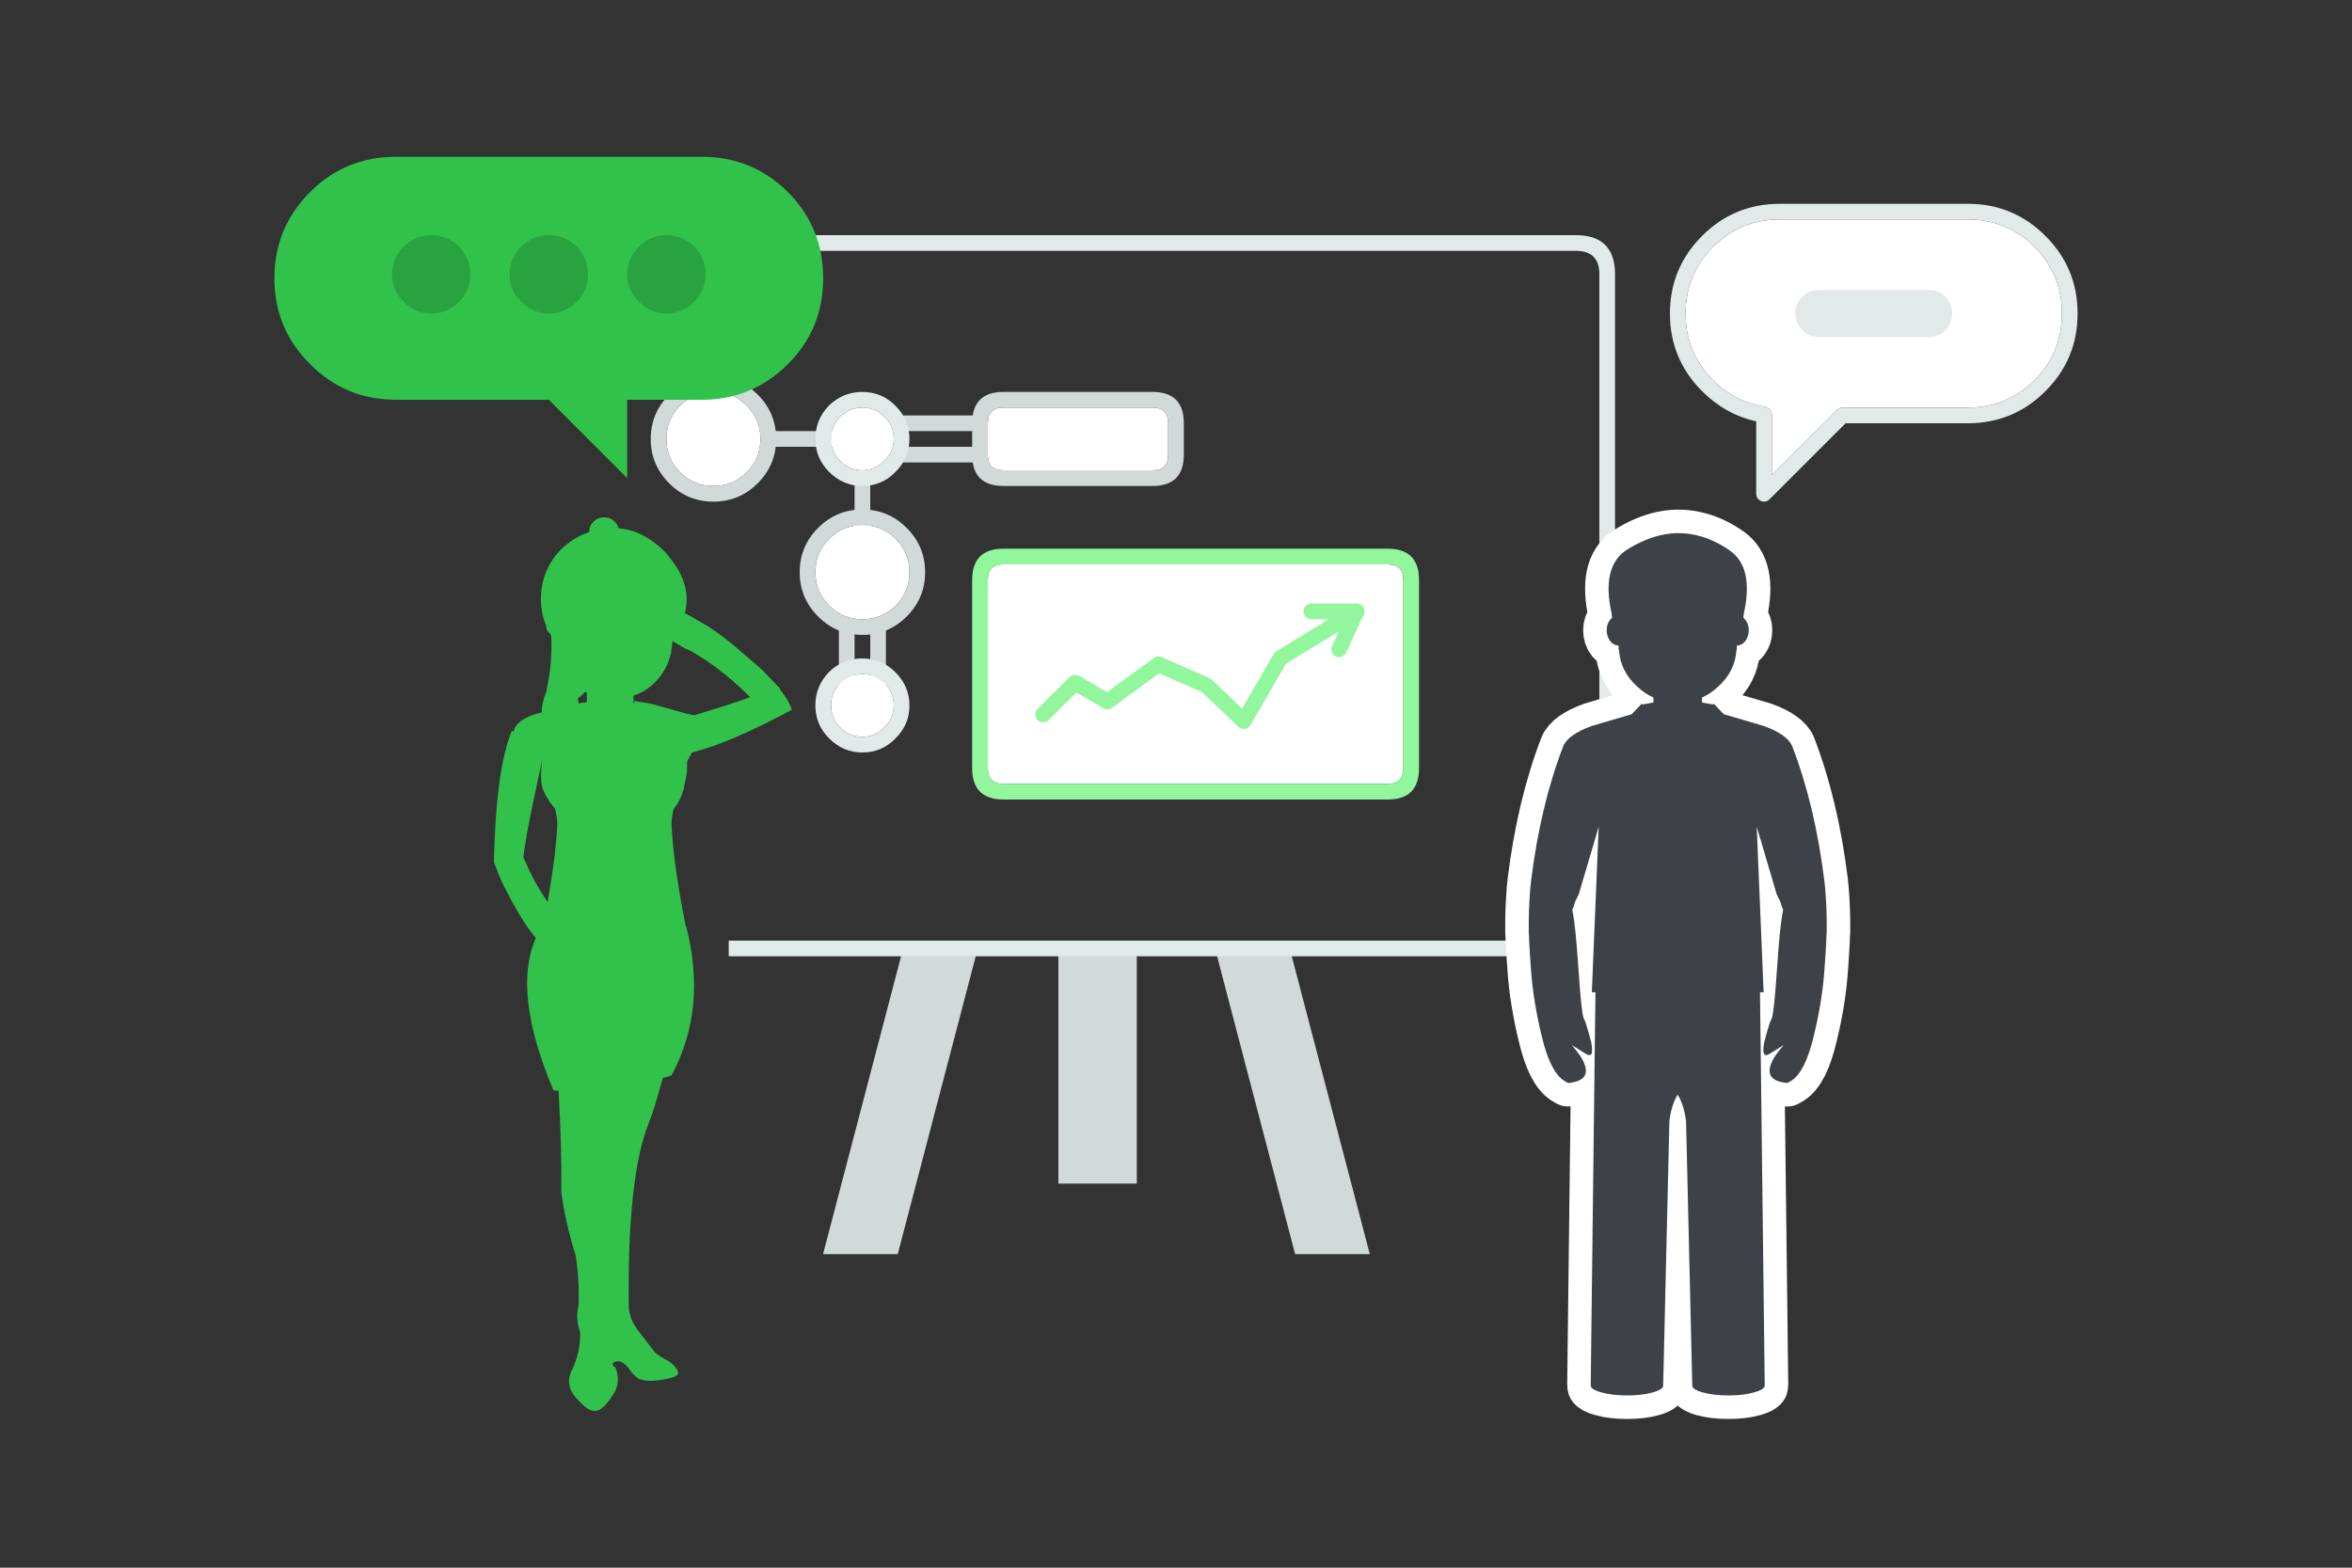 <?xml version="1.0" encoding="utf-8"?>
<!-- Generator: Adobe Illustrator 15.0.0, SVG Export Plug-In . SVG Version: 6.00 Build 0)  -->
<!DOCTYPE svg PUBLIC "-//W3C//DTD SVG 1.1//EN" "http://www.w3.org/Graphics/SVG/1.1/DTD/svg11.dtd">
<svg version="1.1" id="Vrstva_1" xmlns="http://www.w3.org/2000/svg" xmlns:xlink="http://www.w3.org/1999/xlink" x="0px" y="0px"
	 width="300px" height="200px" viewBox="0 0 300 200" enable-background="new 0 0 300 200" xml:space="preserve">
<rect x="0" y="0" width="300" height="200" fill="#333333" stroke="none"/>
<g>
	<path fill-rule="evenodd" clip-rule="evenodd" fill="#D1D9D9" d="M125.631,54.7c-0.181,0.198-0.399,0.298-0.657,0.3h-9.999
		c-0.258-0.002-0.477-0.102-0.658-0.3c-0.185-0.193-0.279-0.426-0.281-0.7c0.002-0.273,0.097-0.507,0.281-0.7
		c0.182-0.198,0.4-0.298,0.658-0.3h9.999c0.258,0.002,0.477,0.103,0.657,0.3c0.187,0.193,0.279,0.426,0.282,0.7
		C125.91,54.274,125.817,54.507,125.631,54.7z"/>
	<path fill-rule="evenodd" clip-rule="evenodd" fill="#D1D9D9" d="M125.631,58.7c-0.181,0.198-0.399,0.298-0.657,0.3h-9.999
		c-0.258-0.002-0.477-0.102-0.658-0.3c-0.185-0.193-0.279-0.426-0.281-0.7c0.002-0.273,0.097-0.507,0.281-0.7
		c0.182-0.198,0.4-0.298,0.658-0.3h9.999c0.258,0.002,0.477,0.103,0.657,0.3c0.187,0.193,0.279,0.426,0.282,0.7
		C125.91,58.274,125.817,58.507,125.631,58.7z"/>
	<path fill-rule="evenodd" clip-rule="evenodd" fill="#D1D9D9" d="M108.682,56.7c-0.182,0.198-0.4,0.298-0.658,0.3h-10
		c-0.257-0.002-0.476-0.102-0.656-0.3c-0.186-0.193-0.279-0.426-0.282-0.7c0.003-0.273,0.097-0.507,0.282-0.7
		c0.181-0.198,0.399-0.298,0.656-0.3h10c0.258,0.002,0.477,0.103,0.658,0.3c0.186,0.193,0.279,0.426,0.281,0.7
		C108.961,56.274,108.867,56.507,108.682,56.7z"/>
	<rect x="135" y="121" fill-rule="evenodd" clip-rule="evenodd" fill="#D1D9D9" width="10" height="30"/>
	<polygon fill-rule="evenodd" clip-rule="evenodd" fill="#D1D9D9" points="124.981,120 114.506,160 104.981,160 115.457,120 	"/>
	<polygon fill-rule="evenodd" clip-rule="evenodd" fill="#D1D9D9" points="154.719,120 165.195,160 174.719,160 164.242,120 	"/>
	<path fill-rule="evenodd" clip-rule="evenodd" fill="#E1E9E9" d="M201,30c3.333,0,5,1.667,5,5v82c0,3.334-1.667,5-5,5H92.95v-2H201
		c2,0,3-1,3-3V35c0-2-1-3-3-3H79c-2,0-3,1-3,3v11h-2V35c0-3.333,1.667-5,5-5H201z"/>
	<path fill-rule="evenodd" clip-rule="evenodd" fill="#FFFFFF" d="M251,28c3.326-0.003,6.159,1.164,8.5,3.5
		c2.336,2.341,3.503,5.174,3.5,8.5c0.003,3.326-1.164,6.159-3.5,8.5c-2.341,2.336-5.174,3.503-8.5,3.5h-16
		c-0.273,0.002-0.507,0.103-0.7,0.3l-8.3,8.3v-7.7c-0.003-0.246-0.086-0.463-0.25-0.65c-0.159-0.191-0.359-0.308-0.6-0.35
		c-2.555-0.395-4.771-1.528-6.65-3.4c-2.336-2.341-3.503-5.174-3.5-8.5c-0.003-3.326,1.164-6.159,3.5-8.5
		c2.341-2.336,5.174-3.503,8.5-3.5H251z"/>
	<path fill-rule="evenodd" clip-rule="evenodd" fill="#E1E9E9" d="M227,26h24c3.874,0.003,7.174,1.37,9.9,4.1
		c2.73,2.726,4.097,6.026,4.1,9.9c-0.003,3.874-1.369,7.174-4.1,9.9c-2.727,2.73-6.026,4.097-9.9,4.1h-15.6l-9.7,9.7
		c-0.193,0.197-0.427,0.297-0.7,0.3c-0.273-0.002-0.507-0.103-0.7-0.3c-0.197-0.193-0.298-0.426-0.3-0.7v-9.25
		c-2.623-0.583-4.923-1.866-6.9-3.85c-2.73-2.726-4.097-6.026-4.1-9.9c0.003-3.874,1.369-7.174,4.1-9.9
		C219.826,27.37,223.126,26.003,227,26z M251,28h-24c-3.326-0.003-6.159,1.164-8.5,3.5c-2.336,2.341-3.503,5.174-3.5,8.5
		c-0.003,3.326,1.164,6.159,3.5,8.5c1.879,1.872,4.096,3.005,6.65,3.4c0.24,0.042,0.44,0.159,0.6,0.35
		c0.164,0.187,0.247,0.404,0.25,0.65v7.7l8.3-8.3c0.193-0.197,0.427-0.297,0.7-0.3h16c3.326,0.003,6.159-1.164,8.5-3.5
		c2.336-2.341,3.503-5.174,3.5-8.5c0.003-3.326-1.164-6.159-3.5-8.5C257.159,29.164,254.326,27.997,251,28z"/>
	<path fill-rule="evenodd" clip-rule="evenodd" fill="#FFFFFF" d="M128,72h49c1.334,0,2,0.667,2,2v24c0,1.334-0.666,2-2,2h-49
		c-1.333,0-2-0.666-2-2V74C126,72.667,126.667,72,128,72z"/>
	<path fill-rule="evenodd" clip-rule="evenodd" fill="#92F69D" d="M124,74c0-2.667,1.334-4,4-4h49c2.667,0,4,1.333,4,4v24
		c0,2.666-1.333,4-4,4h-49c-2.666,0-4-1.334-4-4V74z M128,72c-1.333,0-2,0.667-2,2v24c0,1.334,0.667,2,2,2h49c1.334,0,2-0.666,2-2
		V74c0-1.333-0.666-2-2-2H128z"/>
	<path fill-rule="evenodd" clip-rule="evenodd" fill="#3C4248" d="M205.583,78.355c-0.894-3.956-0.308-6.659,1.757-8.11
		c3.27-2.108,6.443-2.721,9.523-1.835h0.022c1.273,0.358,2.529,0.97,3.769,1.835c2.064,1.451,2.65,4.155,1.756,8.11
		c0,0.142-0.016,0.285-0.046,0.427c0.062,0.085,0.139,0.171,0.231,0.256c0.308,0.37,0.462,0.825,0.462,1.366
		c0,0.541-0.154,1.01-0.462,1.408c-0.277,0.342-0.633,0.527-1.064,0.555c0,0.114,0,0.228,0,0.342c0,0.057,0,0.114,0,0.17
		l-0.045,0.085c-0.124,1.793-0.895,3.329-2.313,4.61c-0.615,0.597-1.309,1.068-2.08,1.41v0.64c0.493,0.085,0.971,0.171,1.434,0.256
		c0.031-0.058,0.046-0.1,0.046-0.128l1.294,1.366l5.086,1.493c2.034,0.74,3.251,1.608,3.652,2.604
		c1.941,5.036,3.313,10.8,4.113,17.288v0.042c0.063,0.456,0.124,1.21,0.186,2.263c0.062,1.109,0.093,2.006,0.093,2.689
		c0,0.626,0,1.096,0,1.408c-0.031,0.342-0.047,0.683-0.047,1.024c-0.062,1.224-0.139,2.448-0.231,3.671
		c-0.184,2.732-0.646,5.606-1.387,8.623c-0.709,2.988-1.648,4.865-2.819,5.635l-0.509,0.298c-0.031,0-0.062,0-0.092,0
		c-2.312-0.228-2.805-1.38-1.479-3.457c0.308-0.427,0.662-0.882,1.063-1.366l-1.711,1.066c-0.802,0.541-1.048,0.043-0.74-1.493
		c0.154-0.626,0.386-1.437,0.693-2.434c0.124-0.256,0.217-0.47,0.277-0.64c0.186-0.541,0.401-2.633,0.648-6.275
		c0.246-3.671,0.492-6.09,0.738-7.256c0-0.086,0.016-0.156,0.047-0.213c-0.123-0.257-0.246-0.613-0.37-1.068
		c-0.153-0.313-0.308-0.625-0.462-0.938l-2.543-8.622l0.879,21.129h-0.463l0.602,49.899c0,0.057,0,0.114,0,0.171
		c0,0.085-0.016,0.185-0.047,0.299c-0.153,0.256-0.601,0.483-1.34,0.683c-0.894,0.257-1.973,0.384-3.236,0.384
		s-2.357-0.127-3.282-0.384c-0.709-0.199-1.141-0.427-1.294-0.683c-0.031-0.114-0.047-0.214-0.047-0.299
		c0-0.057,0.016-0.114,0.047-0.171h-0.047l-0.786-33.423c-0.153-1.338-0.508-2.477-1.063-3.415v-0.021
		c-0.563,0.94-0.916,2.086-1.063,3.437l-0.786,33.423h-0.046c0.03,0.057,0.046,0.114,0.046,0.171c0,0.085-0.016,0.185-0.046,0.299
		c-0.154,0.256-0.586,0.483-1.295,0.683c-0.924,0.257-2.019,0.384-3.282,0.384s-2.342-0.127-3.235-0.384
		c-0.74-0.199-1.188-0.427-1.341-0.683c-0.031-0.114-0.047-0.214-0.047-0.299c0-0.057,0-0.114,0-0.171l0.601-49.899h-0.462
		l0.879-21.129l-2.543,8.622c-0.153,0.313-0.308,0.626-0.462,0.938c-0.123,0.455-0.246,0.812-0.37,1.068
		c0.031,0.057,0.046,0.127,0.046,0.213c0.247,1.166,0.494,3.585,0.74,7.256c0.246,3.643,0.463,5.734,0.646,6.275
		c0.063,0.17,0.154,0.384,0.278,0.64c0.308,0.997,0.539,1.808,0.693,2.434c0.308,1.536,0.062,2.034-0.74,1.493l-1.71-1.066
		c0.4,0.484,0.755,0.939,1.063,1.366c1.325,2.077,0.832,3.229-1.479,3.457c-0.031,0-0.063,0-0.093,0l-0.509-0.298
		c-1.17-0.77-2.111-2.646-2.819-5.635c-0.739-3.017-1.202-5.891-1.388-8.623c-0.092-1.223-0.169-2.447-0.23-3.671
		c0-0.342-0.016-0.683-0.046-1.024c0-0.313,0-0.782,0-1.408c0-0.684,0.03-1.58,0.093-2.689c0.061-1.053,0.123-1.807,0.184-2.263
		v-0.042c0.802-6.488,2.174-12.252,4.115-17.288c0.4-0.996,1.618-1.864,3.651-2.604l5.085-1.493l1.295-1.366
		c0,0.028,0.016,0.07,0.047,0.128c0.462-0.085,0.939-0.171,1.433-0.256v-0.64c-0.771-0.342-1.464-0.813-2.081-1.41
		c-1.417-1.281-2.188-2.817-2.311-4.61l-0.047-0.085c0-0.057,0-0.114,0-0.17c0-0.114,0-0.228,0-0.342
		c-0.432-0.028-0.785-0.213-1.063-0.555c-0.309-0.398-0.463-0.868-0.463-1.408c0-0.541,0.154-0.996,0.463-1.366
		c0.092-0.085,0.169-0.17,0.23-0.256C205.598,78.64,205.583,78.497,205.583,78.355z"/>
	
		<path fill-rule="evenodd" clip-rule="evenodd" fill="none" stroke="#FFFFFF" stroke-width="6" stroke-linecap="round" stroke-linejoin="round" stroke-miterlimit="3" d="
		M205.583,78.355c-0.894-3.956-0.308-6.659,1.757-8.11c3.27-2.108,6.443-2.721,9.523-1.835h0.022
		c1.273,0.358,2.529,0.97,3.769,1.835c2.064,1.451,2.65,4.155,1.756,8.11c0,0.142-0.016,0.285-0.046,0.427
		c0.062,0.085,0.139,0.171,0.231,0.256c0.308,0.37,0.462,0.825,0.462,1.366c0,0.541-0.154,1.01-0.462,1.408
		c-0.277,0.342-0.633,0.527-1.064,0.555c0,0.114,0,0.228,0,0.342c0,0.057,0,0.114,0,0.17l-0.045,0.085
		c-0.124,1.793-0.895,3.329-2.313,4.61c-0.615,0.597-1.309,1.068-2.08,1.41v0.64c0.493,0.085,0.971,0.171,1.434,0.256
		c0.031-0.058,0.046-0.1,0.046-0.128l1.294,1.366l5.086,1.493c2.034,0.74,3.251,1.608,3.652,2.604
		c1.941,5.036,3.313,10.8,4.113,17.288v0.042c0.063,0.456,0.124,1.21,0.186,2.263c0.062,1.109,0.093,2.006,0.093,2.689
		c0,0.626,0,1.096,0,1.408c-0.031,0.342-0.047,0.683-0.047,1.024c-0.062,1.224-0.139,2.448-0.231,3.671
		c-0.184,2.732-0.646,5.606-1.387,8.623c-0.709,2.988-1.648,4.865-2.819,5.635l-0.509,0.298c-0.031,0-0.062,0-0.092,0
		c-2.312-0.228-2.805-1.38-1.479-3.457c0.308-0.427,0.662-0.882,1.063-1.366l-1.711,1.066c-0.802,0.541-1.048,0.043-0.74-1.493
		c0.154-0.626,0.386-1.437,0.693-2.434c0.124-0.256,0.217-0.47,0.277-0.64c0.186-0.541,0.401-2.633,0.648-6.275
		c0.246-3.671,0.492-6.09,0.738-7.256c0-0.086,0.016-0.156,0.047-0.213c-0.123-0.257-0.246-0.613-0.37-1.068
		c-0.153-0.313-0.308-0.625-0.462-0.938l-2.543-8.622l0.879,21.129h-0.463l0.602,49.899c0,0.057,0,0.114,0,0.171
		c0,0.085-0.016,0.185-0.047,0.299c-0.153,0.256-0.601,0.483-1.34,0.683c-0.894,0.257-1.973,0.384-3.236,0.384
		s-2.357-0.127-3.282-0.384c-0.709-0.199-1.141-0.427-1.294-0.683c-0.031-0.114-0.047-0.214-0.047-0.299
		c0-0.057,0.016-0.114,0.047-0.171h-0.047l-0.786-33.423c-0.153-1.338-0.508-2.477-1.063-3.415v-0.021
		c-0.563,0.94-0.916,2.086-1.063,3.437l-0.786,33.423h-0.046c0.03,0.057,0.046,0.114,0.046,0.171c0,0.085-0.016,0.185-0.046,0.299
		c-0.154,0.256-0.586,0.483-1.295,0.683c-0.924,0.257-2.019,0.384-3.282,0.384s-2.342-0.127-3.235-0.384
		c-0.74-0.199-1.188-0.427-1.341-0.683c-0.031-0.114-0.047-0.214-0.047-0.299c0-0.057,0-0.114,0-0.171l0.601-49.899h-0.462
		l0.879-21.129l-2.543,8.622c-0.153,0.313-0.308,0.626-0.462,0.938c-0.123,0.455-0.246,0.812-0.37,1.068
		c0.031,0.057,0.046,0.127,0.046,0.213c0.247,1.166,0.494,3.585,0.74,7.256c0.246,3.643,0.463,5.734,0.646,6.275
		c0.063,0.17,0.154,0.384,0.278,0.64c0.308,0.997,0.539,1.808,0.693,2.434c0.308,1.536,0.062,2.034-0.74,1.493l-1.71-1.066
		c0.4,0.484,0.755,0.939,1.063,1.366c1.325,2.077,0.832,3.229-1.479,3.457c-0.031,0-0.063,0-0.093,0l-0.509-0.298
		c-1.17-0.77-2.111-2.646-2.819-5.635c-0.739-3.017-1.202-5.891-1.388-8.623c-0.092-1.223-0.169-2.447-0.23-3.671
		c0-0.342-0.016-0.683-0.046-1.024c0-0.313,0-0.782,0-1.408c0-0.684,0.03-1.58,0.093-2.689c0.061-1.053,0.123-1.807,0.184-2.263
		v-0.042c0.802-6.488,2.174-12.252,4.115-17.288c0.4-0.996,1.618-1.864,3.651-2.604l5.085-1.493l1.295-1.366
		c0,0.028,0.016,0.07,0.047,0.128c0.462-0.085,0.939-0.171,1.433-0.256v-0.64c-0.771-0.342-1.464-0.813-2.081-1.41
		c-1.417-1.281-2.188-2.817-2.311-4.61l-0.047-0.085c0-0.057,0-0.114,0-0.17c0-0.114,0-0.228,0-0.342
		c-0.432-0.028-0.785-0.213-1.063-0.555c-0.309-0.398-0.463-0.868-0.463-1.408c0-0.541,0.154-0.996,0.463-1.366
		c0.092-0.085,0.169-0.17,0.23-0.256C205.598,78.64,205.583,78.497,205.583,78.355z"/>
	<path fill-rule="evenodd" clip-rule="evenodd" fill="#E1E9E9" d="M248.15,37.85c-0.6-0.567-1.316-0.85-2.15-0.85h-14
		c-0.833,0-1.533,0.283-2.1,0.85c-0.6,0.6-0.9,1.316-0.9,2.15s0.301,1.533,0.9,2.1c0.566,0.6,1.267,0.9,2.1,0.9h14
		c0.834,0,1.551-0.3,2.15-0.9c0.566-0.567,0.85-1.267,0.85-2.1S248.717,38.45,248.15,37.85z"/>
	<path fill-rule="evenodd" clip-rule="evenodd" fill="#92F69D" d="M133.75,91.875c-0.195,0.189-0.428,0.281-0.7,0.275
		c-0.282-0.003-0.524-0.104-0.725-0.301c-0.19-0.194-0.282-0.428-0.275-0.699c0.003-0.282,0.103-0.523,0.3-0.726l4.101-4.05
		c0.161-0.156,0.353-0.248,0.575-0.275c0.221-0.029,0.43,0.013,0.625,0.125l3.55,2.075l5.975-4.35
		c0.143-0.109,0.301-0.175,0.476-0.2c0.172-0.02,0.339,0.005,0.5,0.075l6.149,2.7c0.11,0.05,0.211,0.116,0.3,0.2l3.825,3.675
		l4.025-6.95c0.078-0.146,0.187-0.262,0.325-0.35L169.5,79h-2.25c-0.273-0.002-0.507-0.103-0.7-0.3
		c-0.197-0.193-0.298-0.426-0.3-0.7c0.002-0.274,0.103-0.507,0.3-0.7c0.193-0.197,0.427-0.297,0.7-0.3h5.8
		c0.082-0.003,0.165,0.006,0.25,0.025c0.263,0.065,0.462,0.215,0.601,0.45c0.098,0.158,0.148,0.333,0.149,0.525
		c0.003,0.082-0.005,0.165-0.024,0.25c-0.036,0.144-0.095,0.269-0.176,0.375L171.7,83.25c-0.112,0.251-0.295,0.426-0.55,0.525
		c-0.253,0.098-0.503,0.089-0.75-0.025c-0.252-0.111-0.428-0.295-0.525-0.55c-0.098-0.252-0.089-0.502,0.025-0.75l0.875-1.9
		l-6.75,4.125L159.5,92.5c-0.101,0.178-0.242,0.311-0.425,0.4c-0.192,0.086-0.393,0.11-0.601,0.074
		c-0.201-0.029-0.376-0.112-0.524-0.25l-4.625-4.425l-5.476-2.4l-6.024,4.4c-0.157,0.12-0.332,0.187-0.525,0.2
		c-0.196,0.014-0.38-0.028-0.55-0.125l-3.45-2.025L133.75,91.875z"/>
	<path fill-rule="evenodd" clip-rule="evenodd" fill="#FFFFFF" d="M128,52h19c1.334,0,2,0.667,2,2v4c0,1.333-0.666,2-2,2h-19
		c-1.333,0-2-0.667-2-2v-4C126,52.667,126.667,52,128,52z"/>
	<path fill-rule="evenodd" clip-rule="evenodd" fill="#D1D9D9" d="M124,58v-4c0-2.667,1.334-4,4-4h19c2.667,0,4,1.333,4,4v4
		c0,2.667-1.333,4-4,4h-19C125.334,62,124,60.667,124,58z M128,52c-1.333,0-2,0.667-2,2v4c0,1.333,0.667,2,2,2h19
		c1.334,0,2-0.667,2-2v-4c0-1.333-0.666-2-2-2H128z"/>
	<path fill-rule="evenodd" clip-rule="evenodd" fill="#3C4248" d="M205.583,78.355c-0.894-3.956-0.308-6.659,1.757-8.11
		c3.27-2.108,6.443-2.721,9.523-1.835h0.022c1.273,0.358,2.529,0.97,3.769,1.835c2.064,1.451,2.65,4.155,1.756,8.11
		c0,0.142-0.016,0.285-0.046,0.427c0.062,0.085,0.139,0.171,0.231,0.256c0.308,0.37,0.462,0.825,0.462,1.366
		c0,0.541-0.154,1.01-0.462,1.408c-0.277,0.342-0.633,0.527-1.064,0.555c0,0.114,0,0.228,0,0.342c0,0.057,0,0.114,0,0.17
		l-0.045,0.085c-0.124,1.793-0.895,3.329-2.313,4.61c-0.615,0.597-1.309,1.068-2.08,1.41v0.64c0.493,0.085,0.971,0.171,1.434,0.256
		c0.031-0.058,0.046-0.1,0.046-0.128l1.294,1.366l5.086,1.493c2.034,0.74,3.251,1.608,3.652,2.604
		c1.941,5.036,3.313,10.8,4.113,17.288v0.042c0.063,0.456,0.124,1.21,0.186,2.263c0.062,1.109,0.093,2.006,0.093,2.689
		c0,0.626,0,1.096,0,1.408c-0.031,0.342-0.047,0.683-0.047,1.024c-0.062,1.224-0.139,2.448-0.231,3.671
		c-0.184,2.732-0.646,5.606-1.387,8.623c-0.709,2.988-1.648,4.865-2.819,5.635l-0.509,0.298c-0.031,0-0.062,0-0.092,0
		c-2.312-0.228-2.805-1.38-1.479-3.457c0.308-0.427,0.662-0.882,1.063-1.366l-1.711,1.066c-0.802,0.541-1.048,0.043-0.74-1.493
		c0.154-0.626,0.386-1.437,0.693-2.434c0.124-0.256,0.217-0.47,0.277-0.64c0.186-0.541,0.401-2.633,0.648-6.275
		c0.246-3.671,0.492-6.09,0.738-7.256c0-0.086,0.016-0.156,0.047-0.213c-0.123-0.257-0.246-0.613-0.37-1.068
		c-0.153-0.313-0.308-0.625-0.462-0.938l-2.543-8.622l0.879,21.129h-0.463l0.602,49.899c0,0.057,0,0.114,0,0.171
		c0,0.085-0.016,0.185-0.047,0.299c-0.153,0.256-0.601,0.483-1.34,0.683c-0.894,0.257-1.973,0.384-3.236,0.384
		s-2.357-0.127-3.282-0.384c-0.709-0.199-1.141-0.427-1.294-0.683c-0.031-0.114-0.047-0.214-0.047-0.299
		c0-0.057,0.016-0.114,0.047-0.171h-0.047l-0.786-33.423c-0.153-1.338-0.508-2.477-1.063-3.415v-0.021
		c-0.563,0.94-0.916,2.086-1.063,3.437l-0.786,33.423h-0.046c0.03,0.057,0.046,0.114,0.046,0.171c0,0.085-0.016,0.185-0.046,0.299
		c-0.154,0.256-0.586,0.483-1.295,0.683c-0.924,0.257-2.019,0.384-3.282,0.384s-2.342-0.127-3.235-0.384
		c-0.74-0.199-1.188-0.427-1.341-0.683c-0.031-0.114-0.047-0.214-0.047-0.299c0-0.057,0-0.114,0-0.171l0.601-49.899h-0.462
		l0.879-21.129l-2.543,8.622c-0.153,0.313-0.308,0.626-0.462,0.938c-0.123,0.455-0.246,0.812-0.37,1.068
		c0.031,0.057,0.046,0.127,0.046,0.213c0.247,1.166,0.494,3.585,0.74,7.256c0.246,3.643,0.463,5.734,0.646,6.275
		c0.063,0.17,0.154,0.384,0.278,0.64c0.308,0.997,0.539,1.808,0.693,2.434c0.308,1.536,0.062,2.034-0.74,1.493l-1.71-1.066
		c0.4,0.484,0.755,0.939,1.063,1.366c1.325,2.077,0.832,3.229-1.479,3.457c-0.031,0-0.063,0-0.093,0l-0.509-0.298
		c-1.17-0.77-2.111-2.646-2.819-5.635c-0.739-3.017-1.202-5.891-1.388-8.623c-0.092-1.223-0.169-2.447-0.23-3.671
		c0-0.342-0.016-0.683-0.046-1.024c0-0.313,0-0.782,0-1.408c0-0.684,0.03-1.58,0.093-2.689c0.061-1.053,0.123-1.807,0.184-2.263
		v-0.042c0.802-6.488,2.174-12.252,4.115-17.288c0.4-0.996,1.618-1.864,3.651-2.604l5.085-1.493l1.295-1.366
		c0,0.028,0.016,0.07,0.047,0.128c0.462-0.085,0.939-0.171,1.433-0.256v-0.64c-0.771-0.342-1.464-0.813-2.081-1.41
		c-1.417-1.281-2.188-2.817-2.311-4.61l-0.047-0.085c0-0.057,0-0.114,0-0.17c0-0.114,0-0.228,0-0.342
		c-0.432-0.028-0.785-0.213-1.063-0.555c-0.309-0.398-0.463-0.868-0.463-1.408c0-0.541,0.154-0.996,0.463-1.366
		c0.092-0.085,0.169-0.17,0.23-0.256C205.598,78.64,205.583,78.497,205.583,78.355z"/>
	<path fill-rule="evenodd" clip-rule="evenodd" fill="#31C24C" d="M95.7,88.95c-0.9,0.3-1.884,0.634-2.95,1
		c-1.8,0.566-3.2,1-4.2,1.3c-0.733-0.133-1.649-0.367-2.75-0.7c-1.533-0.433-2.366-0.667-2.5-0.7c-0.066,0-0.149-0.016-0.25-0.05
		c-0.466-0.1-0.933-0.183-1.399-0.25c-0.101-0.033-0.234-0.05-0.4-0.05c-0.1-0.033-0.184-0.066-0.25-0.1
		c-0.066,0.133-0.133,0.266-0.2,0.399v-1.05c1.034-0.334,1.967-0.917,2.8-1.75c1.4-1.467,2.117-3.2,2.15-5.2h0.05
		c0.434,0.267,0.967,0.583,1.601,0.95c0.199,0.066,0.383,0.133,0.55,0.2c0.366,0.233,0.7,0.433,1,0.6
		c1.399,0.833,2.899,1.934,4.5,3.3C94.184,87.483,94.934,88.184,95.7,88.95z M78.9,67.4c-0.066-0.3-0.234-0.583-0.5-0.85
		C78.033,66.184,77.584,66,77.05,66c-0.533,0-0.983,0.184-1.35,0.55c-0.366,0.367-0.55,0.817-0.55,1.35
		c-0.768,0.233-1.5,0.583-2.2,1.05c-0.467,0.333-0.917,0.7-1.351,1.1c-1.732,1.767-2.6,3.884-2.6,6.35c0,1.233,0.217,2.367,0.65,3.4
		c0,0.367,0.133,0.684,0.399,0.95c0.034,0.033,0.067,0.05,0.101,0.05c0.033,0.1,0.083,0.184,0.149,0.25
		c0.134,2.367-0.066,4.717-0.6,7.05h0.05c-0.434,1-0.65,1.934-0.65,2.801c-0.166,0.033-0.316,0.066-0.449,0.1
		c-1.9,0.533-2.95,1.316-3.15,2.35L65.3,93.2c-1.366,3.267-2.134,8.866-2.3,16.8c0,0.033,0,0.066,0,0.1h0.05
		c0.5,1.334,0.851,2.2,1.05,2.601c0.467,0.933,0.95,1.85,1.45,2.75c0.866,1.566,1.7,2.85,2.5,3.85c0.101,0.134,0.2,0.25,0.3,0.351
		c-2.033,4.633-1.283,11.116,2.25,19.449c0.234,0.033,0.45,0.051,0.65,0.051c0.267,4.732,0.383,9.066,0.35,13v0.05
		c0.4,2.767,1,5.384,1.801,7.85c0.333,1.967,0.467,4.134,0.399,6.5c-0.3,1.067-0.233,2.2,0.2,3.4c0.033,1.7-0.316,3.316-1.05,4.85
		l-0.05,0.05c-0.566,1.234-0.384,2.384,0.55,3.45c1.033,1.2,1.866,1.767,2.5,1.7c0.667-0.033,1.417-0.733,2.25-2.1v0.05
		c0.7-1.101,0.8-2.267,0.3-3.5l-0.1-0.101c-0.033,0-0.066,0-0.101,0h-0.05c-0.033-0.166-0.084-0.316-0.15-0.449h0.051
		c0.732-0.5,1.482-0.184,2.25,0.949v-0.05c0.199,0.4,0.583,0.784,1.149,1.15h0.05c0.967,0.333,2.334,0.267,4.101-0.2
		c0.333-0.1,0.566-0.217,0.7-0.35c0.133-0.2,0.133-0.4,0-0.601c-0.334-0.533-0.734-0.933-1.2-1.2c-0.601-0.3-1.15-0.649-1.65-1.05
		l-2.149-2.8c-0.7-0.867-1.101-1.867-1.2-3c-0.134-11,0.7-18.783,2.5-23.35c0.399-0.9,1-2.816,1.8-5.75c0-0.033,0-0.066,0-0.101
		l1.15-0.35c3.066-5.7,3.684-12.067,1.85-19.101h-0.05c-1.101-5.633-1.7-9.982-1.8-13.05c0.033-0.733,0.133-1.366,0.3-1.899
		c0.533-0.601,0.95-1.417,1.25-2.45c0-0.067,0.134-0.733,0.399-2v-0.15c0.033-0.1,0.051-0.583,0.051-1.45
		c0.232-0.366,0.434-0.732,0.6-1.1c3.166-0.767,7.416-2.584,12.75-5.45c-0.267-0.833-0.783-1.716-1.55-2.65l0.05-0.05
		c-1.166-1.233-1.934-2.034-2.3-2.4c-0.866-0.767-1.75-1.534-2.65-2.3c-1.533-1.333-2.899-2.383-4.1-3.15
		c-1.167-0.7-2.15-1.267-2.95-1.7c-0.066-0.033-0.117-0.05-0.15-0.05c0.634-2.434-0.033-4.833-2-7.2c-0.1-0.133-0.199-0.267-0.3-0.4
		C84.15,69.684,83.133,68.9,82,68.3C81.066,67.8,80.033,67.5,78.9,67.4z M74.85,89.6c-0.066,0-0.133,0-0.199,0
		c-0.134,0.033-0.268,0.051-0.4,0.051c-0.133,0.033-0.283,0.066-0.45,0.1c-0.033-0.233-0.066-0.45-0.1-0.65
		c0.366-0.266,0.683-0.55,0.95-0.85c0.066,0.033,0.133,0.066,0.199,0.1V89.6z M70.8,103.15c0.134,0.533,0.233,1.133,0.3,1.8
		c-0.1,2.533-0.516,5.917-1.25,10.149c-0.533-0.8-1.066-1.666-1.6-2.6c-0.467-0.867-0.916-1.8-1.35-2.8
		c-0.066-0.101-0.117-0.217-0.15-0.351c0.233-1.833,0.633-4.083,1.2-6.75c0.6-2.866,1.017-4.8,1.25-5.8
		c-0.3,1.9-0.25,3.284,0.149,4.15C69.75,101.816,70.233,102.55,70.8,103.15z"/>
	<path fill-rule="evenodd" clip-rule="evenodd" fill="#D1D9D9" d="M110.7,60.319c0.198,0.181,0.298,0.4,0.3,0.657v10
		c-0.002,0.257-0.102,0.476-0.3,0.657c-0.192,0.186-0.427,0.279-0.7,0.282c-0.273-0.002-0.507-0.096-0.699-0.282
		c-0.198-0.182-0.299-0.4-0.301-0.657v-10c0.002-0.257,0.103-0.476,0.301-0.657c0.192-0.186,0.426-0.279,0.699-0.282
		C110.273,60.04,110.508,60.133,110.7,60.319z"/>
	<path fill-rule="evenodd" clip-rule="evenodd" fill="#D1D9D9" d="M112.7,79.3c0.197,0.193,0.298,0.426,0.3,0.7v10
		c-0.002,0.273-0.103,0.508-0.3,0.7c-0.192,0.198-0.427,0.298-0.7,0.3c-0.273-0.002-0.508-0.102-0.7-0.3
		c-0.197-0.192-0.298-0.427-0.3-0.7V80c0.002-0.273,0.103-0.507,0.3-0.7c0.192-0.198,0.427-0.298,0.7-0.3
		C112.273,79.002,112.508,79.103,112.7,79.3z M107,80c0.002-0.273,0.103-0.507,0.3-0.7c0.192-0.198,0.427-0.298,0.7-0.3
		c0.273,0.002,0.508,0.103,0.7,0.3c0.197,0.193,0.298,0.426,0.3,0.7v10c-0.002,0.273-0.103,0.508-0.3,0.7
		c-0.192,0.198-0.427,0.298-0.7,0.3c-0.273-0.002-0.508-0.102-0.7-0.3c-0.197-0.192-0.298-0.427-0.3-0.7V80z"/>
	<path fill-rule="evenodd" clip-rule="evenodd" fill="#FFFFFF" d="M110,67c1.66-0.002,3.076,0.581,4.25,1.75
		c1.169,1.174,1.752,2.59,1.75,4.25c0.002,1.66-0.581,3.076-1.75,4.25c-1.174,1.169-2.59,1.752-4.25,1.75
		c-1.66,0.002-3.076-0.581-4.25-1.75c-1.169-1.174-1.752-2.59-1.75-4.25c-0.002-1.66,0.581-3.076,1.75-4.25
		C106.924,67.581,108.34,66.998,110,67z"/>
	<path fill-rule="evenodd" clip-rule="evenodd" fill="#D1D9D9" d="M110,67c-1.66-0.002-3.076,0.581-4.25,1.75
		c-1.169,1.174-1.752,2.59-1.75,4.25c-0.002,1.66,0.581,3.076,1.75,4.25c1.174,1.169,2.59,1.752,4.25,1.75
		c1.66,0.002,3.076-0.581,4.25-1.75c1.169-1.174,1.752-2.59,1.75-4.25c0.002-1.66-0.581-3.076-1.75-4.25
		C113.076,67.581,111.66,66.998,110,67z M104.35,67.35c1.561-1.564,3.443-2.348,5.65-2.35c2.207,0.002,4.09,0.786,5.65,2.35
		c1.564,1.56,2.348,3.443,2.35,5.65c-0.002,2.207-0.785,4.09-2.35,5.65c-1.561,1.564-3.443,2.348-5.65,2.35
		c-2.207-0.002-4.09-0.786-5.65-2.35c-1.564-1.56-2.348-3.443-2.35-5.65C102.002,70.793,102.785,68.91,104.35,67.35z"/>
	<path fill-rule="evenodd" clip-rule="evenodd" fill="#FFFFFF" d="M114,90c-0.004,1.084-0.403,2.009-1.2,2.775l-0.024,0.024
		c-0.767,0.797-1.691,1.196-2.775,1.2c-1.096-0.001-2.046-0.4-2.85-1.2c-0.77-0.773-1.152-1.707-1.15-2.8
		c0.004-1.086,0.387-2.027,1.15-2.825l0.024-0.025c0.798-0.763,1.739-1.146,2.825-1.15c1.093-0.002,2.026,0.381,2.8,1.15
		C113.6,87.954,113.999,88.904,114,90z"/>
	<path fill-rule="evenodd" clip-rule="evenodd" fill="#E1E9E9" d="M114,90c-0.001-1.096-0.4-2.046-1.2-2.85
		c-0.773-0.769-1.707-1.152-2.8-1.15c-1.086,0.004-2.027,0.387-2.825,1.15l-0.024,0.025c-0.764,0.798-1.146,1.739-1.15,2.825
		c-0.002,1.093,0.381,2.026,1.15,2.8c0.804,0.8,1.754,1.199,2.85,1.2c1.084-0.004,2.009-0.403,2.775-1.2l0.024-0.024
		C113.597,92.009,113.996,91.084,114,90z M105.725,85.75l0.025-0.025c1.197-1.154,2.613-1.729,4.25-1.725
		c1.641,0.002,3.041,0.586,4.2,1.75c1.2,1.196,1.801,2.613,1.8,4.25c0.004,1.639-0.588,3.038-1.775,4.2l-0.024,0.024
		c-1.162,1.188-2.562,1.779-4.2,1.775c-1.637,0.001-3.054-0.6-4.25-1.8c-1.164-1.159-1.748-2.56-1.75-4.2
		C103.996,88.363,104.571,86.947,105.725,85.75z"/>
	<path fill-rule="evenodd" clip-rule="evenodd" fill="#FFFFFF" d="M91,50c1.66-0.002,3.076,0.581,4.25,1.75
		c1.169,1.174,1.752,2.59,1.75,4.25c0.002,1.66-0.581,3.076-1.75,4.25C94.076,61.419,92.66,62.002,91,62
		c-1.66,0.002-3.076-0.581-4.25-1.75C85.581,59.076,84.998,57.66,85,56c-0.002-1.66,0.581-3.076,1.75-4.25
		C87.924,50.581,89.34,49.998,91,50z"/>
	<path fill-rule="evenodd" clip-rule="evenodd" fill="#D1D9D9" d="M91,50c-1.66-0.002-3.076,0.581-4.25,1.75
		C85.581,52.924,84.998,54.34,85,56c-0.002,1.66,0.581,3.076,1.75,4.25c1.174,1.169,2.59,1.752,4.25,1.75
		c1.66,0.002,3.076-0.581,4.25-1.75c1.169-1.174,1.752-2.59,1.75-4.25c0.002-1.66-0.581-3.076-1.75-4.25
		C94.076,50.581,92.66,49.998,91,50z M85.35,50.35C86.91,48.786,88.793,48.002,91,48c2.207,0.002,4.09,0.786,5.65,2.35
		c1.564,1.56,2.348,3.443,2.35,5.65c-0.002,2.207-0.785,4.09-2.35,5.65C95.09,63.214,93.207,63.998,91,64
		c-2.207-0.002-4.09-0.786-5.65-2.35C83.785,60.09,83.002,58.207,83,56C83.002,53.793,83.785,51.91,85.35,50.35z"/>
	<path fill-rule="evenodd" clip-rule="evenodd" fill="#FFFFFF" d="M114,56c-0.004,1.083-0.403,2.009-1.2,2.775l-0.024,0.025
		c-0.767,0.797-1.691,1.197-2.775,1.2c-1.096-0.001-2.046-0.401-2.85-1.2c-0.77-0.773-1.152-1.707-1.15-2.8
		c0.004-1.086,0.387-2.027,1.15-2.825l0.024-0.025c0.798-0.763,1.739-1.146,2.825-1.15c1.093-0.002,2.026,0.381,2.8,1.15
		C113.6,53.954,113.999,54.904,114,56z"/>
	<path fill-rule="evenodd" clip-rule="evenodd" fill="#E1E9E9" d="M114,56c-0.001-1.096-0.4-2.046-1.2-2.85
		c-0.773-0.769-1.707-1.152-2.8-1.15c-1.086,0.004-2.027,0.387-2.825,1.15l-0.024,0.025c-0.764,0.798-1.146,1.739-1.15,2.825
		c-0.002,1.093,0.381,2.026,1.15,2.8c0.804,0.799,1.754,1.199,2.85,1.2c1.084-0.003,2.009-0.403,2.775-1.2l0.024-0.025
		C113.597,58.009,113.996,57.083,114,56z M105.725,51.75l0.025-0.025c1.197-1.154,2.613-1.729,4.25-1.725
		c1.641,0.002,3.041,0.586,4.2,1.75c1.2,1.196,1.801,2.613,1.8,4.25c0.004,1.638-0.588,3.038-1.775,4.2l-0.024,0.025
		c-1.162,1.187-2.562,1.778-4.2,1.775c-1.637,0.001-3.054-0.599-4.25-1.8c-1.164-1.16-1.748-2.56-1.75-4.2
		C103.996,54.364,104.571,52.947,105.725,51.75z"/>
	<g>
		<path fill-rule="evenodd" clip-rule="evenodd" fill="#31C24C" d="M105,35.5c0-4.3-1.5-7.967-4.5-11c-3.033-3-6.699-4.5-11-4.5h-39
			c-4.3,0-7.949,1.5-10.949,4.5C36.518,27.533,35,31.2,35,35.5s1.518,7.95,4.551,10.95C42.551,49.483,46.2,51,50.5,51h39
			c4.301,0,7.967-1.517,11-4.55C103.5,43.45,105,39.8,105,35.5z"/>
		<polygon fill-rule="evenodd" clip-rule="evenodd" fill="#31C24C" points="70,51 80,61 80,51 		"/>
		<path fill-rule="evenodd" clip-rule="evenodd" fill="#28A33F" d="M81.5,38.5c0.967,1,2.133,1.5,3.5,1.5s2.551-0.5,3.551-1.5
			C89.518,37.533,90,36.367,90,35s-0.482-2.55-1.449-3.55C87.551,30.483,86.367,30,85,30s-2.533,0.483-3.5,1.45
			c-1,1-1.5,2.183-1.5,3.55S80.5,37.533,81.5,38.5z"/>
		<path fill-rule="evenodd" clip-rule="evenodd" fill="#28A33F" d="M66.5,38.5c0.967,1,2.133,1.5,3.5,1.5s2.551-0.5,3.551-1.5
			C74.518,37.533,75,36.367,75,35s-0.482-2.55-1.449-3.55C72.551,30.483,71.367,30,70,30s-2.533,0.483-3.5,1.45
			c-1,1-1.5,2.183-1.5,3.55S65.5,37.533,66.5,38.5z"/>
		<path fill-rule="evenodd" clip-rule="evenodd" fill="#28A33F" d="M51.5,38.5c0.967,1,2.133,1.5,3.5,1.5s2.551-0.5,3.551-1.5
			C59.518,37.533,60,36.367,60,35s-0.482-2.55-1.449-3.55C57.551,30.483,56.367,30,55,30s-2.533,0.483-3.5,1.45
			c-1,1-1.5,2.183-1.5,3.55S50.5,37.533,51.5,38.5z"/>
	</g>
</g>
</svg>
